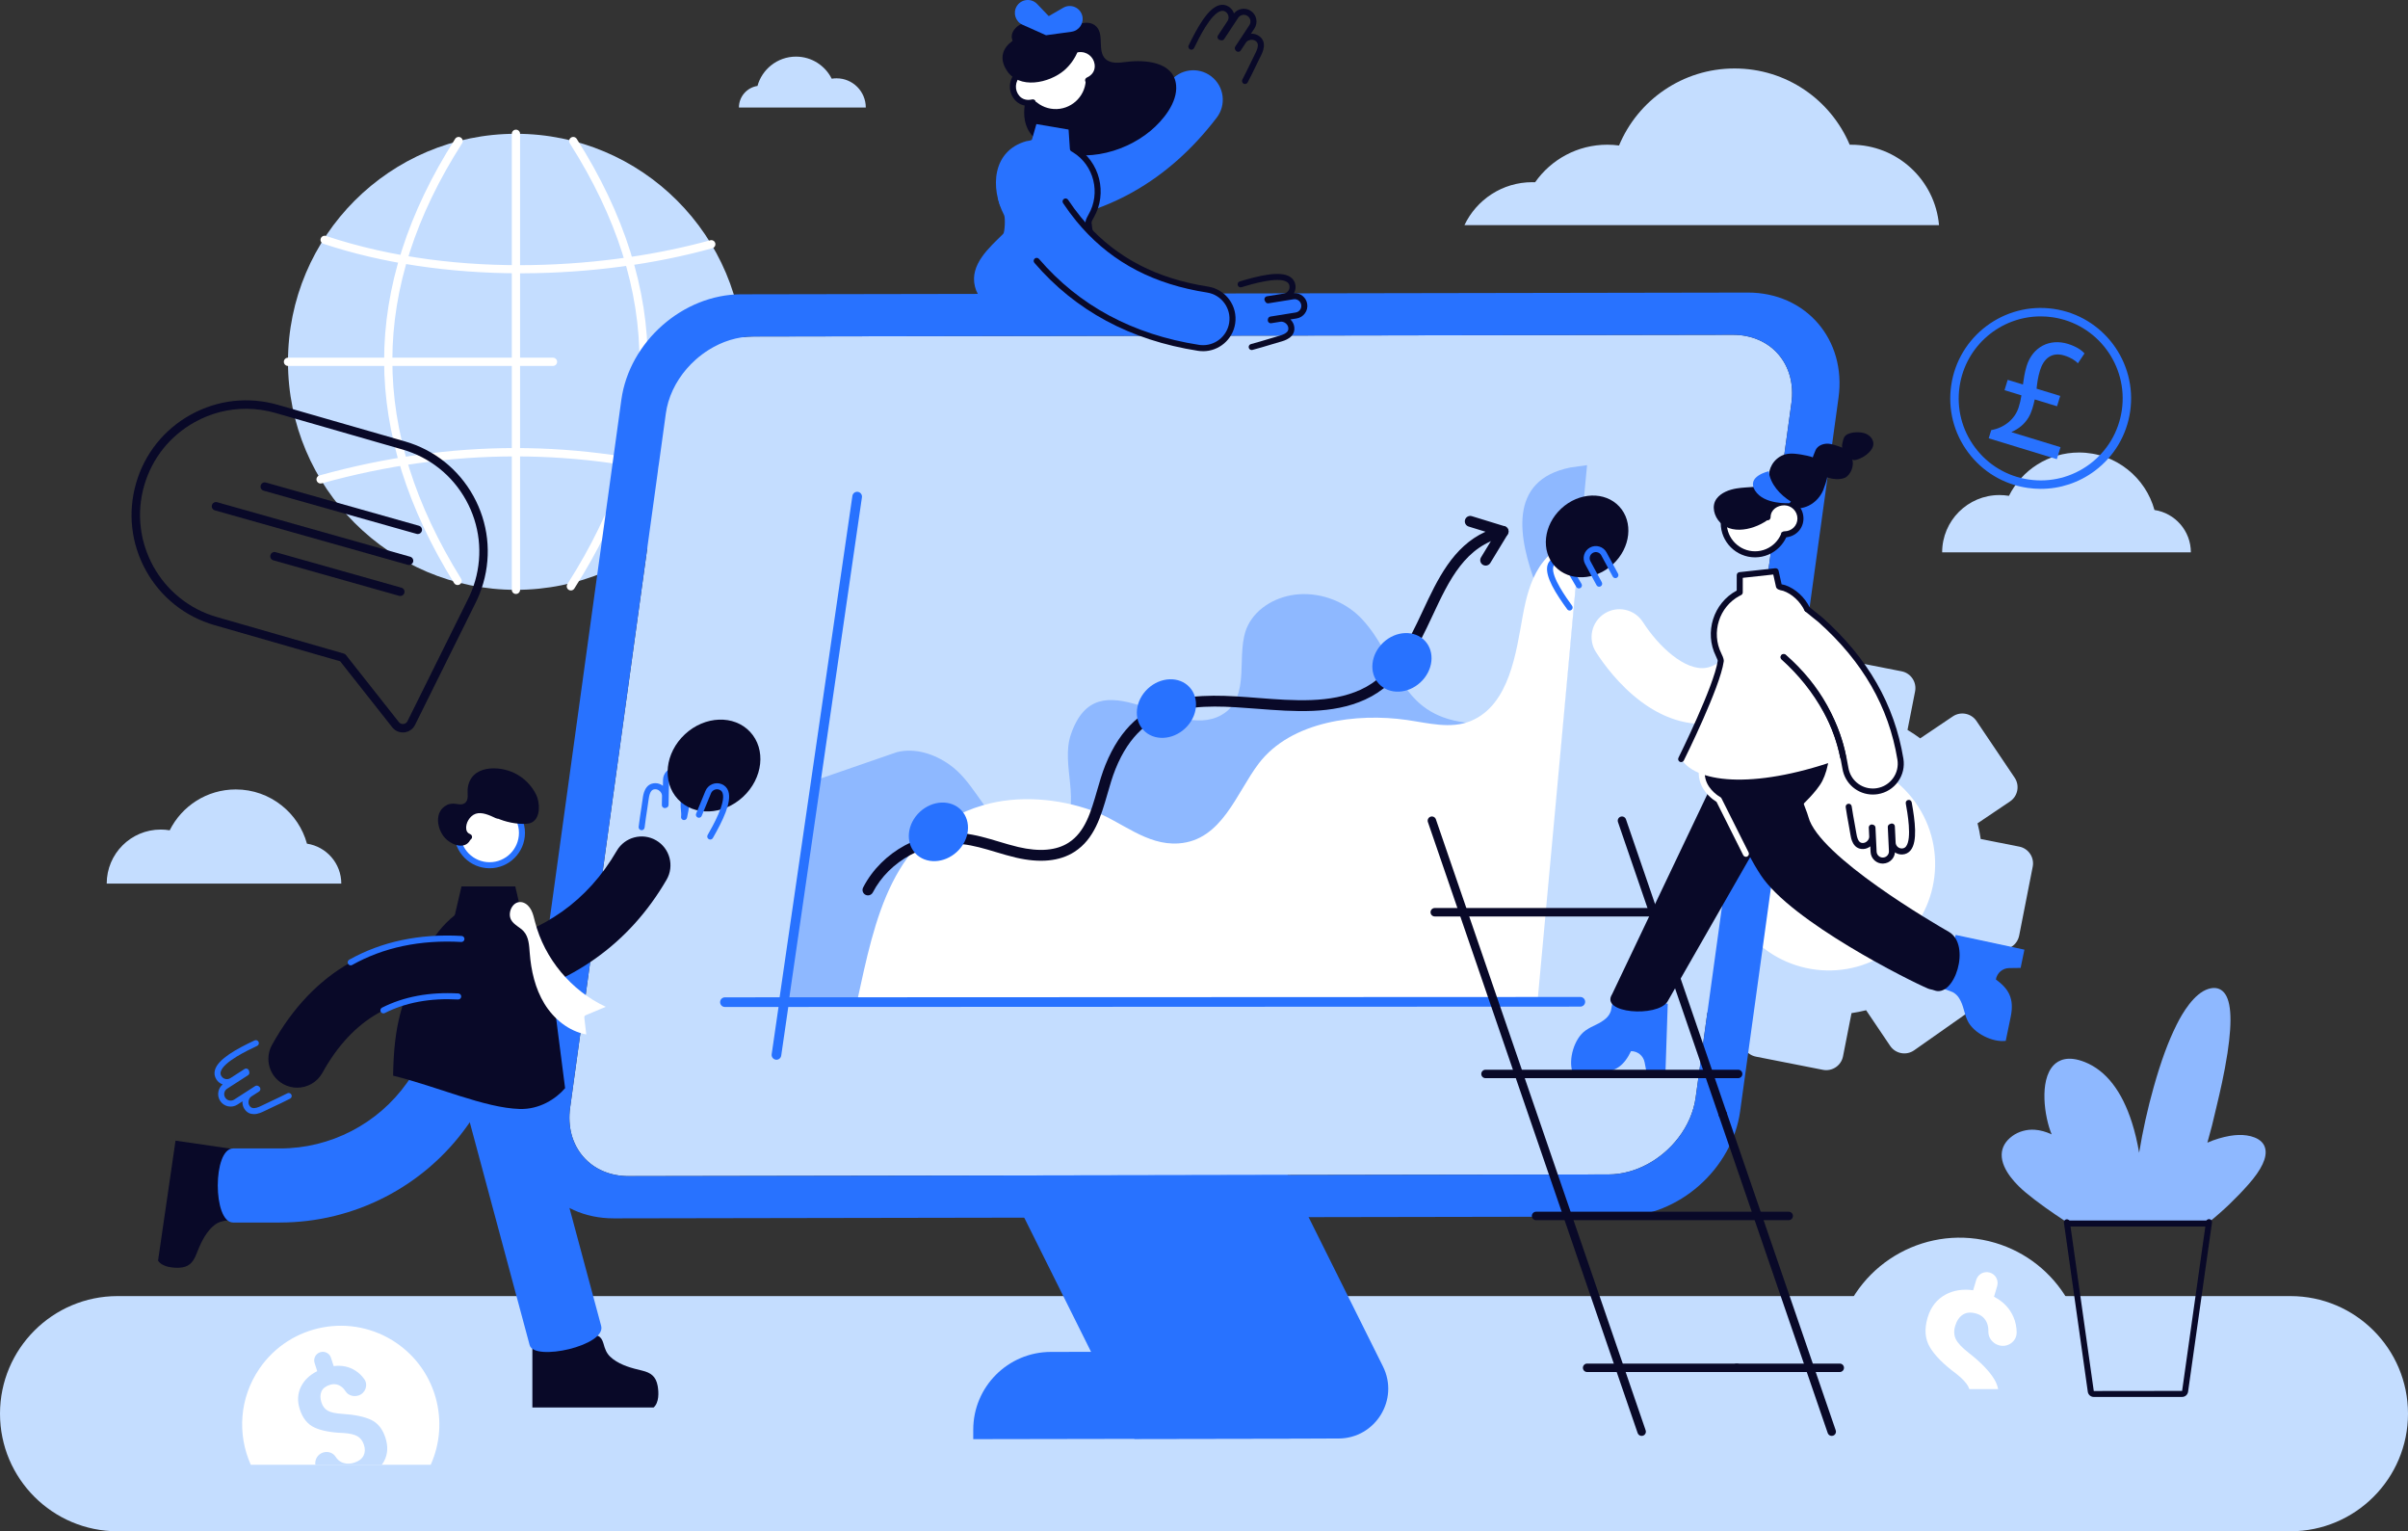 <?xml version="1.0" encoding="UTF-8"?>
<svg id="_Ñëîé_1" data-name="Ñëîé 1" xmlns="http://www.w3.org/2000/svg" viewBox="0 0 1995.98 1268.88">
  <rect x="0" y="0" width="1995.98" height="1268.88" fill="#333333" stroke="none"/>
  <defs>
    <style>
      .cls-1 {
        fill: #fff;
      }

      .cls-2 {
        fill: #8eb8ff;
      }

      .cls-3 {
        fill: #c4ddff;
      }

      .cls-4 {
        fill: #090928;
      }

      .cls-5 {
        fill: #2872ff;
      }
    </style>
  </defs>
  <g>
    <path class="cls-5" d="m849.99,185.05c1.22.07,2.45.06,3.7-.05,62.66-5.6,114.76-35.04,154.85-87.51,8.19-10.72,6.15-26.05-4.58-34.25-10.72-8.19-26.05-6.14-34.25,4.58-31.87,41.71-71.25,64.12-120.38,68.51-13.44,1.2-23.36,13.07-22.16,26.51,1.09,12.19,10.96,21.49,22.81,22.21Z"/>
    <path class="cls-4" d="m843.54,21.67c4.26-3.26,10.68-4.09,15.72-2.58,5.34,1.61,10.13,5.13,15.68,5.64,9.84.89,25.24-11.61,33.93-2.6,6.53,6.77.64,19.84,7.25,26.52,4.21,4.26,11.14,3.5,17.07,2.71,15.2-2.04,39.9-.56,41.69,19.35,1.29,14.3-10.94,29.16-21.2,37.7-23.35,19.45-60.26,27.86-87.78,12.22-22.94-13.04-17.99-32.71-11.74-53.56,2.79-9.3-.74-15.31-6.64-22.08-5.9-6.77-13.64-14.04-5.14-22.33.36-.35.75-.69,1.16-1Z"/>
    <path class="cls-5" d="m890.69,124.06c-.45-.28-.9-.54-1.36-.81l.9-15.11-31.17-5.33s-3.65,12.73-3.68,12.82c-.27.91-3.94,1.14-4.8,1.39-28.23,8.07-29.94,38.73-18.27,61.27,1.09,2.11.58,14.16-.74,15.47-11.53,11.44-28.01,25.43-23.44,43.73,4.47,17.93,26.45,25.04,42.64,27.02,32.74,4.01,65.98-18.57,56.44-55.18-2.51-9.62-4.43-18.59-4.94-24.95-.08-1.03.83-3.03,2.18-5.38,10.96-18.98,4.91-43.51-13.77-54.96Z"/>
    <path class="cls-4" d="m907.21,211.85c-1.11,0-2.12-.75-2.42-1.87-2.85-10.96-4.54-19.5-5.02-25.38-.09-1.08.14-2.73,2.51-6.83,10.27-17.78,4.48-40.92-12.91-51.58-.43-.26-.86-.52-1.3-.77-.72-.42-1.19-1.17-1.25-2l-1.16-17.39c-.09-1.38.95-2.57,2.33-2.66,1.37-.08,2.57.95,2.66,2.33l1.08,16.07c.09.05.17.11.26.16,19.67,12.07,26.24,38.24,14.62,58.34-1.76,3.05-1.85,3.98-1.85,4.01.45,5.5,2.09,13.75,4.87,24.43.35,1.34-.45,2.7-1.79,3.05-.21.05-.42.08-.63.08Z"/>
    <g>
      <circle class="cls-1" cx="875.07" cy="65.43" r="27.46" transform="translate(2.48 158.21) rotate(-10.35)"/>
      <path class="cls-4" d="m875.09,95.39c-.62,0-1.23-.02-1.85-.06-16.49-1.01-29.08-15.25-28.07-31.74h0c.49-7.99,4.06-15.3,10.05-20.61,5.99-5.3,13.69-7.95,21.68-7.46,7.99.49,15.3,4.06,20.61,10.05,5.3,5.99,7.95,13.69,7.46,21.68-.97,15.87-14.2,28.12-29.88,28.12Zm-.05-54.92c-6.09,0-11.9,2.19-16.5,6.26-4.99,4.42-7.97,10.51-8.38,17.17h0c-.84,13.74,9.65,25.6,23.38,26.44,13.7.83,25.59-9.65,26.44-23.38.41-6.65-1.8-13.07-6.22-18.06-4.42-4.99-10.51-7.97-17.17-8.38-.52-.03-1.04-.05-1.56-.05Z"/>
    </g>
    <path class="cls-4" d="m1031.99,69.6c-.39,0-.79-.09-1.16-.29-1.22-.64-1.69-2.15-1.05-3.38,2.59-4.92,4.9-9.71,6.93-13.94,1.36-2.82,2.64-5.48,3.77-7.68,3.52-6.86,2.15-9.08.15-10.45-1.16-.79-2.74-1.07-4.32-.76-1.54.3-2.85,1.12-3.6,2.25-.09.14-4.26,6.45-4.26,6.45-.45.69-1.22,1.11-2.04,1.12-.82.01-1.6-.38-2.08-1.05-.07-.1-.14-.2-.22-.29l-.11-.15c-.63-.84-.66-1.99-.08-2.87l11.66-17.66c.82-1.24,1.1-2.72.81-4.17-.3-1.45-1.14-2.7-2.38-3.52-1.24-.82-2.72-1.1-4.17-.81-1.45.3-2.7,1.14-3.52,2.38l-11.59,17.56c-.59.89-1.68,1.31-2.72,1.04-.28-.07-.57-.14-.85-.2-.81-.18-1.47-.74-1.78-1.5s-.22-1.63.23-2.32l7.83-11.87c1.69-2.55.98-6-1.57-7.69-1.25-.82-2.49-1.03-3.91-.64-8.47,2.33-18.44,22.89-22.19,30.64-.6,1.24-2.1,1.76-3.34,1.16-1.24-.6-1.76-2.1-1.16-3.34,7.27-15.01,15.97-30.7,25.36-33.28,2.79-.77,5.55-.32,7.99,1.28,2.05,1.36,3.48,3.32,4.2,5.49,1.53-1.86,3.63-3.13,6.02-3.62,2.76-.56,5.58-.02,7.93,1.53,2.35,1.55,3.96,3.93,4.52,6.69.56,2.76.02,5.58-1.53,7.93l-2.87,4.35c2.37-.14,4.71.46,6.57,1.74,7.5,5.13,2.97,13.96,1.48,16.86-1.1,2.14-2.31,4.65-3.71,7.56-2.05,4.26-4.38,9.09-7.01,14.09-.45.85-1.32,1.34-2.21,1.34Z"/>
    <path class="cls-1" d="m899.28,68.01c4.39-1.95,10.32-7.26,10.63-12.3.48-7.82-5.47-14.56-13.3-15.04-1.65-.1-3.28.04-4.81.39l-3.64,1.08,11.12,25.86Z"/>
    <g>
      <path class="cls-1" d="m901.92,66.53c4.39-1.95,7.68-5.77,7.99-10.81.48-7.82-5.47-14.56-13.3-15.04-1.65-.1-3.28.04-4.81.39l-3.64,1.08,13.75,24.37Z"/>
      <path class="cls-4" d="m901.92,69.03c-.96,0-1.87-.55-2.29-1.48-.56-1.26,0-2.74,1.27-3.3,3.91-1.74,6.28-4.9,6.51-8.68.39-6.44-4.52-11.99-10.96-12.39-1.37-.08-2.72.02-4.02.32l-3.57,1.06c-1.32.39-2.71-.36-3.11-1.69-.39-1.32.36-2.72,1.69-3.11l3.64-1.08s.1-.03.15-.04c1.79-.42,3.64-.57,5.53-.45,9.19.56,16.21,8.5,15.64,17.68-.34,5.62-3.89,10.45-9.47,12.94-.33.15-.67.22-1.01.22Z"/>
    </g>
    <path class="cls-1" d="m859.06,84.36c-4.67,1.16-12.6.61-15.94-3.17-5.19-5.88-4.62-14.85,1.26-20.03,1.24-1.1,2.61-1.98,4.04-2.64l3.54-1.38,7.11,27.24Z"/>
    <g>
      <path class="cls-1" d="m856.06,84.8c-4.67,1.16-9.61.17-12.95-3.62-5.19-5.88-4.62-14.85,1.26-20.03,1.24-1.1,2.61-1.98,4.04-2.64l3.54-1.38,4.12,27.68Z"/>
      <path class="cls-4" d="m852.43,87.76c-4.36,0-8.36-1.72-11.18-4.92-2.95-3.34-4.42-7.64-4.14-12.09.28-4.45,2.27-8.53,5.62-11.48,1.41-1.24,2.97-2.27,4.64-3.04.05-.02.09-.04.14-.06l3.54-1.38c1.29-.51,2.74.13,3.24,1.42.5,1.29-.13,2.74-1.42,3.24l-3.46,1.36c-1.21.57-2.34,1.31-3.37,2.22-2.34,2.07-3.74,4.92-3.94,8.04-.2,3.12.84,6.12,2.9,8.47,2.5,2.84,6.32,3.87,10.47,2.85,1.34-.33,2.7.48,3.03,1.83.33,1.34-.49,2.7-1.83,3.03-1.43.35-2.85.53-4.24.53Z"/>
    </g>
    <path class="cls-4" d="m892.26,22.84c7.89,11.45-.91,27.54-10.09,35.41-12.32,10.58-37.65,16.31-47.92-.23-12.71-20.46,14.56-32.48,30.23-31.23,21.55,1.71,27.78-3.95,27.78-3.95Z"/>
    <g>
      <path class="cls-5" d="m897.06,12.94h0c1.65,6.22-2.52,12.49-8.9,13.36l-21.08,2.9-2.55-13.08,16.8-9.71c6.11-3.54,13.92-.29,15.72,6.53Z"/>
      <path class="cls-5" d="m842.76,5.18h0c-3.33,5.51-1.07,12.69,4.8,15.32l19.42,8.68,6.11-11.84-13.41-14.03c-4.88-5.11-13.28-4.18-16.92,1.87Z"/>
    </g>
  </g>
  <path class="cls-3" d="m97.44,1073.99h1801.09c53.78,0,97.44,43.66,97.44,97.44h0c0,53.78-43.66,97.44-97.44,97.44H97.44C43.66,1268.88,0,1225.22,0,1171.44H0C0,1117.66,43.66,1073.99,97.44,1073.99Z"/>
  <g>
    <path class="cls-3" d="m1725.64,1151.05h-202.6c-3.57-16.41-3.17-33.92,1.92-51.16,16.19-54.89,73.81-86.25,128.7-70.06,52.4,15.48,83.35,68.69,71.98,121.22Z"/>
    <path class="cls-1" d="m1671.59,1104.06c.11,7.45-7.35,12.76-14.55,10.73l-.23-.06c-5.01-1.47-8.77-6.03-8.66-11.24.08-2.58-.27-4.89-1.05-6.93-1.58-4.1-4.52-6.78-8.95-8.09-4.47-1.32-8.21-1-11.18.92-2.97,1.92-5.07,5.09-6.35,9.37-1.2,4.07-1,7.71.57,10.92,1.58,3.26,5.14,7.01,10.61,11.28,10.21,7.98,17.37,15.39,21.39,22.18,1.49,2.49,2.5,5.12,3.07,7.93h-23.89c-.19-.58-.42-1.16-.69-1.71-1.65-3.39-5.07-7.09-10.31-11.15-10.35-7.67-17.59-14.96-21.66-21.81-4.1-6.85-4.73-15.04-1.95-24.49,2.6-8.8,7.53-15.15,14.83-19.14,6.61-3.59,14.3-4.81,22.97-3.63l2.52-8.53c.71-2.39,2.29-4.28,4.35-5.4,2.05-1.11,4.49-1.42,6.88-.71,2.39.69,4.28,2.29,5.4,4.33.06.13.13.24.15.34,1,1.97,1.24,4.3.58,6.56l-2.6,8.8c7.66,3.97,13.02,9.6,16.11,16.78,1.73,3.99,2.58,8.22,2.67,12.76Z"/>
  </g>
  <path class="cls-3" d="m612.49,89.12h105.16c0-13.38-10.84-24.23-24.23-24.23-1.38,0-2.71.11-4.02.33-5.43-10.86-16.65-18.31-29.62-18.31-7.78,0-14.94,2.69-20.59,7.2-5.4,4.29-9.44,10.25-11.32,17.1-8.71,1.31-15.39,8.83-15.39,17.91Z"/>
  <path class="cls-3" d="m282.89,732.19H88.45c0-24.74,20.05-44.79,44.79-44.79,2.54,0,5.02.2,7.43.61,10.03-20.08,30.78-33.85,54.77-33.85,14.39,0,27.62,4.97,38.07,13.31,9.99,7.93,17.45,18.95,20.93,31.62,16.1,2.43,28.46,16.32,28.46,33.11Z"/>
  <path class="cls-3" d="m1607.25,186.56h-393.38c9.97-21.03,31.4-35.59,56.21-35.59.8,0,1.59.02,2.37.06,13.22-18.83,35.08-31.12,59.83-31.12,3.3,0,6.56.21,9.73.66,15.61-37.49,52.6-63.83,95.74-63.83s79.7,26.04,95.46,63.2c.42-.02.85-.02,1.27-.02,38.19,0,69.52,29.3,72.76,66.65Z"/>
  <g>
    <circle class="cls-3" cx="427.66" cy="299.81" r="188.95"/>
    <path class="cls-1" d="m238.71,303.23h219.65c1.89,0,3.42-1.53,3.42-3.42s-1.53-3.42-3.42-3.42h-219.65c-1.89,0-3.42,1.53-3.42,3.42s1.53,3.42,3.42,3.42Z"/>
    <path class="cls-1" d="m473.18,489.28c1.13,0,2.23-.56,2.88-1.58,39.93-62.47,60.4-125.15,60.84-186.3.45-61.55-19.36-124.24-58.87-186.35-1.01-1.59-3.12-2.06-4.71-1.05-1.59,1.01-2.06,3.12-1.05,4.71,77.71,122.15,77.07,241.64-1.97,365.31-1.02,1.59-.55,3.7,1.04,4.72.57.36,1.21.54,1.84.54Z"/>
    <path class="cls-1" d="m431.27,226.46c.97,0,1.94,0,2.92,0,54.24-.26,108.29-7.44,156.3-20.78,1.82-.5,2.88-2.39,2.38-4.2-.5-1.82-2.39-2.88-4.2-2.38-81.2,22.55-207.51,33.46-318.49-3.59-1.79-.59-3.72.37-4.32,2.16-.6,1.79.37,3.72,2.16,4.32,48.02,16.03,104.42,24.48,163.26,24.48Z"/>
    <path class="cls-1" d="m427.66,492.18c1.89,0,3.42-1.53,3.42-3.42V110.86c0-1.89-1.53-3.42-3.42-3.42s-3.42,1.53-3.42,3.42v377.9c0,1.89,1.53,3.42,3.42,3.42Z"/>
    <path class="cls-1" d="m379.31,484.79c.62,0,1.24-.17,1.8-.52,1.6-1,2.09-3.1,1.1-4.7-76.25-122.65-75.98-240.68.82-360.84,1.02-1.59.55-3.7-1.04-4.72-1.59-1.02-3.7-.55-4.72,1.04-39.13,61.23-58.94,123.17-58.88,184.11.06,60.28,19.58,122.2,58.01,184.02.65,1.04,1.76,1.61,2.9,1.61Z"/>
    <path class="cls-1" d="m265.74,400.66c.3,0,.61-.04.92-.13,107.16-29.77,214.46-29.77,318.91,0,1.81.52,3.7-.53,4.22-2.35s-.53-3.7-2.35-4.22c-52.84-15.06-106.77-22.69-160.3-22.69-.17,0-.34,0-.51,0-53.35.05-107.78,7.68-161.8,22.69-1.82.5-2.88,2.39-2.38,4.2.42,1.51,1.79,2.5,3.29,2.5Z"/>
  </g>
  <g>
    <path class="cls-3" d="m1673.67,775.31l11.24-57.13c1.51-7.68-3.49-15.14-11.17-16.65l-31.92-6.28c-.66-4.4-1.54-8.75-2.64-13.02l26.92-18.13c6.49-4.37,8.21-13.18,3.84-19.68l-31.61-46.93c-4.37-6.49-13.18-8.21-19.68-3.84l-26.99,18.18c-3.37-2.5-6.89-4.83-10.53-6.99l6.28-31.92c1.51-7.68-3.49-15.14-11.17-16.65l-55.51-10.92c-7.68-1.51-15.14,3.49-16.65,11.17l-6.27,31.85c-5.18.76-10.28,1.84-15.28,3.22l-18.67-26.65c-4.49-6.41-13.33-7.97-19.75-3.48l-46.34,32.47c-6.41,4.49-7.97,13.33-3.48,19.75l18.62,26.58c-2.08,2.91-4.03,5.92-5.86,9.02l-31.85-6.27c-7.68-1.51-15.14,3.49-16.65,11.17l-10.92,55.51c-1.51,7.68,3.49,15.14,11.17,16.65l31.92,6.28c.82,5.48,1.98,10.88,3.49,16.15l-27.83,19.74c-6.3,4.47-7.86,13.16-3.52,19.54l32.29,47.43c4.47,6.56,13.45,8.18,19.92,3.59l29.13-20.66c2.34,1.62,4.74,3.16,7.2,4.62l-7.06,35.9c-1.51,7.68,3.49,15.14,11.17,16.65l55.51,10.92c7.68,1.51,15.14-3.49,16.65-11.17l7.05-35.82c4.09-.6,8.12-1.4,12.1-2.39l19.92,29.52c4.44,6.58,13.41,8.23,19.91,3.67l46.97-33.03c6.32-4.44,7.92-13.13,3.6-19.53l-19.03-28.19c2.26-3.04,4.39-6.2,6.38-9.46l32.43,6.38c7.68,1.51,15.14-3.49,16.65-11.17Z"/>
    <circle class="cls-1" cx="1515.89" cy="715.92" r="88.12" transform="translate(-146.39 933.4) rotate(-32.73)"/>
  </g>
  <g>
    <path class="cls-5" d="m1140.1,1119.78l-269.05.47c-35.59.06-64.39,28.96-64.33,64.55v7.73s278.91-.48,278.91-.48c21.49-.04,40.2-14.7,45.37-35.57l9.1-36.7Z"/>
    <path class="cls-5" d="m940.3,1192.3l169.13-.29c30.65-.05,50.57-32.29,36.9-59.72l-93.64-187.96-235.72.41,123.33,247.57Z"/>
    <g>
      <path class="cls-3" d="m1484.89,334.06l-7.74,56.08h0s-5.61,40.72-5.61,40.72l-50.33,364.88-15.68,113.71c-1.65,12.02-6.75,23.4-14.16,33.13-13.8,18.17-35.63,30.55-58.01,30.6l-272.59.47-70.7.13-468.87.81c-15.26.03-28.64-5.66-37.67-16.01-9.23-10.57-13.12-25-10.97-40.64l39.73-288.07,39.63-287.32c.45-3.26,1.15-6.46,2.08-9.6,3.96-13.34,12.05-25.48,22.55-34.85,3.42-3.05,7.08-5.82,10.96-8.24,11.07-6.92,23.72-11.02,36.57-11.04l78.56-.14,136.19-.23,371.88-.65,37.42-.06,188.13-.33c15.26-.02,28.64,5.66,37.67,16.01,9.23,10.57,13.12,25.01,10.97,40.64Z"/>
      <path class="cls-5" d="m1448.71,242.43l-834.38,1.44c-48.19.09-92.66,39.24-99.3,87.45l-81.54,591.11c-6.65,48.21,27.04,87.23,75.24,87.15l834.37-1.45c48.2-.08,92.67-39.23,99.31-87.44l81.53-591.12c6.65-48.21-27.03-87.22-75.23-87.14Zm36.18,91.64l-7.74,56.08h0s-5.61,40.72-5.61,40.72l-50.33,364.88-15.68,113.71c-1.65,12.02-6.75,23.4-14.16,33.13-13.8,18.17-35.63,30.55-58.01,30.6l-272.59.47-70.7.13-468.87.81c-15.26.03-28.64-5.66-37.67-16.01-9.23-10.57-13.12-25-10.97-40.64l39.73-288.07,39.63-287.32c.45-3.26,1.15-6.46,2.08-9.6,3.96-13.34,12.05-25.48,22.55-34.85,3.42-3.05,7.08-5.82,10.96-8.24,11.07-6.92,23.72-11.02,36.57-11.04l78.56-.14,136.19-.23,371.88-.65,37.42-.06,188.13-.33c15.26-.02,28.64,5.66,37.67,16.01,9.23,10.57,13.12,25.01,10.97,40.64Z"/>
    </g>
  </g>
  <g>
    <path class="cls-1" d="m357,1213.76h-149.13c-11.25-25.14-9.52-55.37,7.21-79.73,25.54-37.2,76.42-46.66,113.63-21.11,33.09,22.72,44.23,65.49,28.3,100.84Z"/>
    <path class="cls-3" d="m318.49,1210.55c-.6,1.12-1.28,2.19-2.05,3.21h-55.05c-.57-4.2,1.77-8.54,6.18-10.06l.18-.06c3.81-1.24,8.16,0,10.36,3.4,1.36,2.14,2.98,3.64,4.83,4.52,3.31,1.54,6.88,1.71,10.76.45,3.74-1.22,6.25-3.12,7.62-5.76,1.33-2.62,1.45-5.63.36-8.99-1.08-3.32-2.9-5.7-5.48-7.16-2.59-1.47-6.47-2.35-11.68-2.66-10.16-.37-18.11-1.88-23.81-4.52-5.74-2.63-9.8-7.67-12.19-15.06-2.24-6.89-1.88-13.22,1.1-19.06,2.7-5.29,7.15-9.51,13.33-12.61l-2.17-6.68c-.6-1.87-.42-3.81.42-5.45.83-1.64,2.28-2.93,4.16-3.53,1.87-.61,3.81-.42,5.45.42.09.04.19.09.24.15,1.53.83,2.72,2.24,3.29,4.01l2.24,6.89c6.76-.83,12.75.42,17.97,3.73,2.89,1.83,5.34,4.2,7.43,7.12,3.39,4.79.91,11.57-4.69,13.47l-.18.05c-3.92,1.27-8.4,0-10.65-3.45-1.1-1.71-2.36-3.06-3.77-4.05-2.87-1.96-5.98-2.39-9.44-1.27-3.5,1.14-5.78,3.01-6.86,5.59-1.07,2.58-1.04,5.58.05,8.93,1.04,3.18,2.79,5.46,5.24,6.85,2.49,1.42,6.48,2.27,11.93,2.61,10.2.64,18.16,2.27,23.81,4.88,5.7,2.64,9.69,7.6,12.06,14.91,2.31,7.1,1.96,13.5-.99,19.18Z"/>
  </g>
  <g>
    <path class="cls-2" d="m1863.72,981.47c-10.2,11.52-21.19,22.03-32.69,31.24-.24.2-.5.41-.74.6-.44.35-.99.55-1.55.55h-113.23c-.49,0-.97-.15-1.37-.42-.3-.2-.6-.39-.9-.6-13.13-8.66-24.05-16.26-34.39-24.87-6.05-5.03-20.07-18.18-19.66-31.42.19-5.92,3.16-11.04,8.84-15.2,5.16-3.77,11.94-5.66,18.58-5.19,4.6.33,9.22,1.59,13.99,3.82-5.99-14.41-10.41-44.55,1.55-57.23,4.1-4.33,11.93-8.31,26.01-2.66,17.54,7.03,30.7,23.97,39.07,50.34,2.43,7.62,4.41,15.99,5.88,24.78,3.02-18.38,7.07-36.64,12.1-54.48,6.09-21.59,11.96-37.57,19.06-51.79,4.68-9.41,14.32-25.74,26.16-29.46,4.76-1.49,8.74-.91,11.84,1.75,7.08,6.08,8.42,22.88,4.09,51.36-2.6,17.12-6.59,33.91-8.51,41.98-.37,1.55-.67,2.79-.86,3.64-2.23,9.95-4.68,19.55-7.3,28.64,6.19-2.68,12.47-4.58,18.76-5.65,4.88-.83,9.67-.96,13.86-.34,2.38.33,4.62.92,6.63,1.73,2.4.96,4.33,2.21,5.79,3.73s2.43,3.32,2.92,5.39c1.74,7.34-2.95,17.35-13.93,29.77Z"/>
    <path class="cls-4" d="m1808.74,1157.56h-73.23c-2.42,0-4.49-1.73-4.92-4.12l-19.82-140.24c-.14-.98.31-1.95,1.15-2.47.84-.52,1.91-.5,2.73.05.29.19.56.38.85.56l113.24.02c.22-.18.46-.38.69-.57.79-.67,1.92-.77,2.82-.27.91.5,1.41,1.51,1.26,2.54l-19.84,140.28c-.42,2.47-2.49,4.21-4.92,4.21Zm-92.48-141.19l19.26,136.28,73.22-.09,19.25-136.19h-111.72Z"/>
  </g>
  <path class="cls-3" d="m1816,457.71h-206.16c0-26.24,21.26-47.49,47.49-47.49,2.7,0,5.32.22,7.88.65,10.64-21.29,32.64-35.9,58.07-35.9,15.26,0,29.29,5.27,40.36,14.11,10.59,8.4,18.5,20.1,22.19,33.52,17.07,2.57,30.17,17.3,30.17,35.1Z"/>
  <g>
    <path class="cls-4" d="m333.92,606.93c-3.43,0-6.66-1.55-8.82-4.29l-43.15-54.68-104.14-29.94c-24.38-7.01-44.58-23.1-56.86-45.29-12.28-22.2-15.19-47.85-8.18-72.23,7.01-24.38,23.1-44.58,45.3-56.86,22.2-12.28,47.85-15.19,72.23-8.18l105.23,30.26c24.38,7.01,44.58,23.1,56.86,45.3,12.28,22.2,15.19,47.85,8.18,72.23-1.74,6.05-4.08,11.93-6.96,17.5l-49.58,99.93c-1.73,3.48-5.06,5.79-8.92,6.19-.4.04-.79.06-1.18.06Zm-129.99-268.21c-14.71,0-29.25,3.72-42.47,11.04-20.56,11.38-35.46,30.08-41.96,52.67-13.41,46.62,13.62,95.46,60.24,108.87l105.23,30.26c.7.2,1.33.62,1.78,1.2l43.85,55.56c.92,1.17,2.31,1.76,3.78,1.6,1.48-.15,2.71-1.01,3.38-2.34l49.6-99.98c2.7-5.21,4.87-10.67,6.48-16.27h0c6.49-22.59,3.8-46.35-7.57-66.91-11.38-20.56-30.08-35.46-52.67-41.96l-105.23-30.26c-8.06-2.32-16.28-3.47-24.44-3.47Z"/>
    <path class="cls-4" d="m346.31,442.53c-.32,0-.63-.04-.95-.13l-126.85-35.81c-1.86-.52-2.94-2.46-2.42-4.32.52-1.86,2.46-2.94,4.32-2.42l126.85,35.81c1.86.52,2.94,2.46,2.42,4.32-.44,1.54-1.84,2.55-3.37,2.55Z"/>
    <path class="cls-4" d="m339.07,468.2c-.32,0-.63-.04-.95-.13l-160.03-45.17c-1.86-.52-2.94-2.46-2.42-4.32.52-1.86,2.46-2.94,4.32-2.42l160.03,45.17c1.86.52,2.94,2.46,2.42,4.32-.44,1.54-1.84,2.55-3.37,2.55Z"/>
    <path class="cls-4" d="m331.82,493.87c-.31,0-.63-.04-.95-.13l-104.31-29.44c-1.86-.52-2.94-2.46-2.42-4.32.52-1.86,2.46-2.94,4.32-2.42l104.31,29.44c1.86.52,2.94,2.46,2.42,4.32-.44,1.54-1.84,2.55-3.37,2.55Z"/>
  </g>
  <g>
    <path class="cls-2" d="m1301.76,387.37c-52.39,10.46-43.16,58.88-28.29,98.07,8.02,21.15,17.15,44.06,13.57,67.09-5.63,36.25-44.23,51.48-77.52,45.42-50.9-9.26-50.96-52.93-80.38-84.73-13.28-14.36-33.28-22.22-52.79-20.76-17.14,1.28-34.36,10.41-41.98,25.82-11.27,22.8,4.06,59.42-21.88,74.18-39.62,22.55-102.27-49.95-124.87,16.23-8.6,25.18,9.37,56.51-7.24,79.45-12.35,17.06-37.87,6.73-50.75-4.98-16.19-14.72-24.45-36.67-42.59-49.54-12.63-8.96-28.8-14.17-43.78-10.3l-66.87,23.1-26.53,184.59,624.52-10.81,41.13-434.76-13.75,1.92Z"/>
    <path class="cls-1" d="m1292.94,452.45c-6.78,4.81-12.76,11.03-16.8,17.22-7.88,12.08-11.36,26.58-13.93,40.59-5.46,29.74-10.74,73.84-43.14,87.21-16.56,6.83-35.26,1.66-52.99-.88-41.18-5.91-95.81.8-122.69,36.04-18.65,24.45-30.47,63.77-66.48,66.25-26.8,1.85-47.22-18.23-70.92-26.93-28.43-10.44-62.36-13.25-91.5-4.6-75.68,22.46-89.2,94.54-103.99,162.14l563.89.95s35.56-386.02,35.55-386.02c-5.77,1.32-11.63,4.24-16.99,8.04Z"/>
    <path class="cls-5" d="m649.68,834.43c-.19,0-.38-.01-.58-.04-2.19-.32-3.7-2.35-3.38-4.53l60.82-418.92c.32-2.19,2.36-3.7,4.53-3.38,2.19.32,3.7,2.35,3.38,4.53l-60.82,418.92c-.29,1.99-2,3.43-3.95,3.43Z"/>
    <path class="cls-5" d="m600.9,834.43c-2.21,0-4-1.79-4-4s1.79-4,4-4l709.03-.3c2.21,0,4,1.79,4,4s-1.79,4-4,4l-709.03.3Z"/>
    <path class="cls-5" d="m643.6,878.13c-.19,0-.38-.01-.58-.04-2.19-.32-3.7-2.35-3.38-4.53l6.26-43.11c.32-2.19,2.35-3.69,4.53-3.38,2.19.32,3.7,2.35,3.38,4.53l-6.26,43.11c-.29,1.99-2,3.43-3.95,3.43Z"/>
  </g>
  <path class="cls-4" d="m719.45,741.96c-.69,0-1.4-.16-2.06-.5-2.21-1.14-3.08-3.85-1.94-6.06,15.4-29.9,49.51-48.35,82.98-44.85,10.22,1.07,20.05,4.01,29.55,6.86,5.27,1.58,10.72,3.21,16.09,4.47,17.52,4.1,31.52,2.9,41.62-3.56,13.78-8.82,18.57-25.48,23.65-43.13,2.05-7.11,4.16-14.47,6.92-21.3,25.58-63.36,77.01-59.38,126.73-55.53,29.37,2.27,59.73,4.62,84.84-6.86,26.64-12.19,39.24-39.1,51.42-65.13,12.31-26.31,24.98-53.39,52.08-65.76l-13.96-4.29c-2.38-.73-3.71-3.25-2.98-5.62.73-2.38,3.25-3.71,5.62-2.98l27.24,8.37c1.94.6,3.25,2.42,3.18,4.45-.07,2.03-1.49,3.76-3.47,4.23-32.51,7.62-45.65,35.69-59.55,65.41-12.87,27.5-26.17,55.94-55.82,69.5-27.22,12.45-58.77,10.01-89.27,7.65-48.64-3.76-94.58-7.32-117.69,49.93-2.59,6.41-4.64,13.53-6.62,20.42-5.32,18.47-10.81,37.57-27.45,48.22-12.22,7.82-28.54,9.41-48.52,4.74-5.63-1.32-11.22-2.99-16.62-4.61-9.52-2.85-18.52-5.54-27.9-6.53-29.39-3.06-60.52,13.76-74.04,40.02-.8,1.55-2.37,2.44-4,2.44Z"/>
  <path class="cls-4" d="m1231.45,468.68c-.8,0-1.6-.21-2.33-.65-2.12-1.29-2.8-4.06-1.51-6.18l14.46-23.81c1.29-2.12,4.06-2.8,6.18-1.51,2.12,1.29,2.8,4.06,1.51,6.18l-14.46,23.81c-.85,1.39-2.33,2.16-3.85,2.16Z"/>
  <ellipse class="cls-5" cx="1162.04" cy="548.77" rx="26.1" ry="22.58" transform="translate(-62.6 938.31) rotate(-42.92)"/>
  <ellipse class="cls-5" cx="966.83" cy="587.06" rx="26.1" ry="22.58" transform="translate(-140.94 815.63) rotate(-42.92)"/>
  <ellipse class="cls-5" cx="777.84" cy="689.22" rx="26.1" ry="22.58" transform="translate(-261.12 714.27) rotate(-42.92)"/>
  <g>
    <path class="cls-4" d="m405.8,830.27c-10.98,0-20.87-7.62-23.3-18.79-2.81-12.88,5.36-25.6,18.24-28.4,50.11-10.91,86.25-36.46,110.5-78.1,6.63-11.39,21.24-15.25,32.64-8.62,11.39,6.63,15.25,21.25,8.62,32.64-30.92,53.11-78.56,87-141.59,100.73-1.71.37-3.42.55-5.1.55Z"/>
    <path class="cls-4" d="m131,1044.62s14.5-99.44,14.5-99.44l50.95,7.43s2.48,39.94,2.49,40.02c.25,4.11-.35,10.25-2.08,14.01-2.01,4.38-6.64,4.27-10.72,4.97-4.36.75-7.43,2.32-10.6,5.46-6.27,6.23-9.7,14.36-12.89,22.43-2.76,7-6.47,10.72-14.37,11-5.52.19-13.92-.74-17.27-5.88Z"/>
    <path class="cls-4" d="m541.78,1166.29s-100.5,0-100.5,0v-51.49s39.16-8.22,39.24-8.24c4.03-.84,10.2-1.13,14.17.04,4.62,1.36,5.19,5.96,6.47,9.89,1.37,4.2,3.37,7.02,6.94,9.7,7.06,5.3,15.61,7.53,24.06,9.52,7.33,1.72,11.54,4.85,12.96,12.63.99,5.43,1.27,13.89-3.33,17.94Z"/>
    <path class="cls-5" d="m439.03,1114.63l-53.92-200.58c-4.4-16.37,5.3-33.2,21.67-37.6,16.37-4.4,33.2,5.3,37.6,21.67l53.92,200.58c4.4,16.37-55.59,29.63-59.27,15.93Z"/>
    <path class="cls-5" d="m232.17,1013.03h-38.95c-16.95,0-16.95-61.38,0-61.38h38.95c41.69,0,80.99-20.3,105.12-54.3l12.3-17.34c9.81-13.82,28.97-17.08,42.79-7.27,13.82,9.81,31.42,26.38,21.61,40.2l-5.71,7.24c-3.95,5.01-10.29,7.52-16.6,6.58h0l-4.33,6.1c-35.62,50.19-93.63,80.16-155.17,80.16Z"/>
    <path class="cls-4" d="m468.4,901.7c-7.67,8.96-21.25,17.73-37.64,17.24-29.2-.87-68.2-18.59-104.91-27.6.62-41.74,6.95-62.5,25.24-99.97,9.99-20.46,31.43-45.07,54.14-43.42v12.28c26.94,1.96,48.6,22.95,51.4,49.81l11.78,91.67Z"/>
    <polygon class="cls-4" points="382.52 734.53 427.11 734.53 434.7 767.16 374.93 767.16 382.52 734.53"/>
    <g>
      <circle class="cls-1" cx="405.83" cy="690.16" r="26.82"/>
      <path class="cls-5" d="m405.83,719.48c-16.17,0-29.32-13.16-29.32-29.33s13.16-29.32,29.32-29.32,29.32,13.16,29.32,29.32-13.16,29.33-29.32,29.33Zm0-53.65c-13.41,0-24.32,10.91-24.32,24.32s10.91,24.33,24.32,24.33,24.32-10.91,24.32-24.33-10.91-24.32-24.32-24.32Z"/>
    </g>
    <path class="cls-4" d="m436.45,682.58c-8.16.63-17.9-1.55-24.99-4.82-4.85-2.23-8.33-6.1-13.23-3.98-4.63,2-7.69,7.03-7.7,12.03,0,1.27-1.75,3.98-1.72,5.62.03,1.46,2.12,1.67,1.72,2.84-3.65,10.56-15.71,6.41-21.47.31-7.09-7.5-9.44-22.43,1.68-27.66,1.37-.65,2.92-.93,4.43-.99,3.19-.13,6.61,1.45,9.44-.04,4.6-2.43,2.54-8.76,3.1-12.87,2.6-19.27,26.01-18.8,39.04-12.27,7.68,3.85,13.91,10.02,17.76,17.96,3.01,6.2,3.79,18.62-3.42,22.65-1.39.78-3.04,1.12-4.61,1.24Z"/>
    <path class="cls-5" d="m210.36,923.19c-2.77,0-5.6-1.01-7.74-4.22-1.21-1.81-1.78-4.06-1.64-6.36l-4.18,2.7c-2.33,1.5-5.1,2-7.8,1.42-2.71-.58-5.02-2.19-6.52-4.52-1.5-2.33-2-5.1-1.42-7.8.5-2.31,1.74-4.33,3.54-5.81-2.16-.76-3.99-2.2-5.25-4.15-1.55-2.41-1.96-5.13-1.17-7.86,2.63-9.17,18.06-17.5,32.82-24.45,1.25-.59,2.74-.05,3.33,1.2.59,1.25.05,2.74-1.2,3.33-7.6,3.58-27.79,13.08-30.14,21.31-.39,1.37-.21,2.57.57,3.78.78,1.21,1.97,2.04,3.37,2.34,1.4.3,2.84.04,4.04-.73l11.68-7.52c.69-.45,1.56-.52,2.32-.2.76.32,1.31.99,1.48,1.8.06.28.12.56.19.84.26,1.04-.17,2.13-1.07,2.71l-17.28,11.13c-1.2.78-2.03,1.97-2.34,3.38-.3,1.4-.04,2.83.73,4.04.78,1.21,1.97,2.04,3.38,2.34,1.4.3,2.83.04,4.04-.73l17.38-11.2c.88-.57,2.03-.53,2.87.12l.43.32c.67.49,1.05,1.27,1.03,2.09s-.45,1.58-1.14,2.03c0,0-6.14,3.96-6.34,4.08,0,0,0,0,0,0-1.1.71-1.9,1.96-2.21,3.45-.32,1.53-.07,3.05.69,4.18,1.3,1.95,3.43,3.3,10.13-.05,2.16-1.08,4.77-2.3,7.54-3.6,4.15-1.94,8.85-4.14,13.69-6.62,1.23-.63,2.73-.14,3.36,1.09.63,1.23.14,2.74-1.09,3.36-4.91,2.52-9.66,4.74-13.85,6.7-2.86,1.34-5.33,2.49-7.43,3.54-1.63.81-5.14,2.57-8.78,2.57Z"/>
    <path class="cls-4" d="m246.31,901.29c-3.91,0-7.88-.96-11.54-2.99-11.53-6.39-15.7-20.91-9.31-32.45,16.99-30.68,38.94-53.7,65.24-68.44,26.39-14.79,57.27-21.3,91.79-19.37,13.16.74,23.24,12,22.5,25.17-.71,12.71-11.24,22.54-23.81,22.54-.45,0-.9-.01-1.35-.04-50.62-2.83-87.45,17.87-112.6,63.28-4.36,7.87-12.5,12.31-20.9,12.31Z"/>
    <g>
      <path class="cls-5" d="m290.69,799.92c-.88,0-1.73-.46-2.18-1.28-.68-1.2-.25-2.73.96-3.4,26.81-15.02,58.15-21.65,93.15-19.69,1.38.08,2.43,1.26,2.36,2.64-.08,1.38-1.25,2.44-2.64,2.36-34.03-1.91-64.46,4.51-90.43,19.06-.39.22-.81.32-1.22.32Z"/>
      <path class="cls-5" d="m317.79,839.71c-.91,0-1.79-.5-2.23-1.37-.62-1.23-.13-2.74,1.1-3.36,18.05-9.15,39.34-13.11,63.28-11.77,1.38.08,2.43,1.26,2.36,2.64-.08,1.38-1.25,2.44-2.64,2.36-23.04-1.28-43.49,2.5-60.74,11.24-.36.18-.75.27-1.13.27Z"/>
    </g>
    <g>
      <path class="cls-1" d="m412.18,675.78c-5.5-2.58-12.52-5.91-18.7-3.83-6.04,2.04-10.43,9.31-9.5,15.61.48,3.2,2.36,5.01,4.8,5.94l23.4-17.73Z"/>
      <path class="cls-4" d="m388.79,696.01c-.3,0-.6-.05-.89-.17-3.61-1.38-5.81-4.12-6.38-7.91-1.12-7.52,3.99-15.92,11.17-18.35,7.08-2.39,14.78,1.22,20.41,3.86l.16.07c1.25.59,1.79,2.07,1.2,3.32s-2.08,1.79-3.32,1.2l-.16-.07c-5.13-2.4-11.52-5.4-16.68-3.65-4.85,1.64-8.58,7.78-7.82,12.88.29,1.98,1.32,3.25,3.22,3.98,1.29.49,1.93,1.94,1.44,3.23-.38,1-1.33,1.61-2.33,1.61Z"/>
    </g>
    <path class="cls-1" d="m423.18,761.18c.16.41.34.81.56,1.2,2.36,4.1,7.34,5.93,10.46,9.49,4.12,4.68,4.41,11.47,4.88,17.69,1.11,14.73,4.49,29.56,12.19,42.16,7.7,12.6,20.15,22.77,34.67,25.46-.52-4.5-1.03-9-1.55-13.51-.06-.52-.11-1.07.12-1.53.28-.57.92-.86,1.5-1.1,5.37-2.25,10.74-4.51,16.12-6.76-28.65-13.29-50.79-39.88-58.68-70.46-.84-3.24-1.53-6.55-3.04-9.53-1.51-2.98-3.99-5.66-7.21-6.54-7.4-2.02-12.37,7.18-10.03,13.43Z"/>
  </g>
  <path class="cls-5" d="m531.87,687.95c-.1,0-.2,0-.3-.02-1.37-.16-2.35-1.4-2.19-2.78.65-5.48,1.44-10.65,2.15-15.21.48-3.13.9-5.83,1.2-8.16.41-3.17,1.65-12.81,10.55-12.81h.02c2.18,0,4.37.78,6.19,2.18l.09-4.98c.1-5.71,4.83-10.29,10.55-10.17,2.74.05,4.97.96,6.64,2.71,3.57,3.76,3.36,10.2,3.21,14.91l-.02.6c-.07,2.3-.25,4.6-.42,6.83-.1,1.33-.21,2.68-.29,4.03,0,0,0,0,0,0,2.53,1.03,2.08,3.79.4,11.61-.08.39-.15.68-.17.8-.24,1.35-1.53,2.27-2.89,2.03-1.36-.24-2.27-1.51-2.04-2.87.25-1.48.06-3.48-.13-5.41-.16-1.65-.33-3.35-.25-4.95.09-1.89.23-3.79.37-5.62.17-2.17.34-4.42.41-6.6l.02-.6c.12-3.61.29-9.06-1.84-11.3-.46-.48-1.28-1.13-3.11-1.16-.03,0-.07,0-.1,0-2.91,0-5.31,2.34-5.36,5.27l-.38,20.67c-.02,1.05-.7,1.98-1.7,2.32l-.51.17c-.77.28-1.64.16-2.31-.32-.67-.48-1.06-1.26-1.05-2.08l.14-7.54c.02-1.31-.57-2.68-1.64-3.76-1.09-1.12-2.5-1.76-3.86-1.76h-.01c-2.34,0-4.64,1.03-5.59,8.44-.31,2.4-.75,5.26-1.21,8.28-.7,4.52-1.49,9.65-2.12,15.04-.15,1.27-1.23,2.21-2.48,2.21Z"/>
  <path class="cls-4" d="m1037.52,290.04c-1.11,0-2.12-.74-2.41-1.86-.35-1.34.44-2.7,1.78-3.06,5.37-1.42,10.46-2.96,14.95-4.32,3-.91,5.83-1.76,8.21-2.42,7.43-2.05,8.14-4.56,7.79-6.96-.2-1.39-1.06-2.74-2.36-3.7-1.26-.93-2.75-1.34-4.09-1.13h0l-7.63,1.23c-.82.13-1.64-.15-2.21-.74-.57-.6-.81-1.44-.63-2.24.03-.12.05-.24.07-.36l.03-.17c.19-1.04,1.02-1.84,2.06-2.01l20.9-3.36c1.46-.24,2.75-1.03,3.62-2.23.87-1.2,1.22-2.67.98-4.13-.49-3.02-3.34-5.08-6.36-4.6l-20.77,3.34c-1.05.17-2.1-.35-2.6-1.3-.14-.26-.29-.52-.43-.77-.41-.71-.45-1.58-.1-2.33.35-.74,1.05-1.27,1.86-1.4l14.04-2.26c1.46-.24,2.75-1.03,3.62-2.23.87-1.2,1.22-2.67.98-4.13-.24-1.48-.93-2.53-2.18-3.31-7.44-4.66-29.33,1.91-37.57,4.39-1.32.4-2.72-.35-3.11-1.68-.4-1.32.35-2.72,1.67-3.11,15.98-4.8,33.42-9.01,41.67-3.84,2.45,1.54,4,3.87,4.46,6.75.38,2.37-.04,4.74-1.2,6.81,5.32-.28,10.11,3.49,10.97,8.86.45,2.78-.21,5.57-1.87,7.86-1.65,2.28-4.09,3.79-6.87,4.23l-5.15.83c1.71,1.66,2.84,3.78,3.16,6.01,1.3,9-8.27,11.63-11.41,12.49-2.32.64-4.99,1.45-8.09,2.39-4.53,1.37-9.66,2.92-15.12,4.37-.21.06-.43.08-.64.08Z"/>
  <path class="cls-5" d="m883.23,166.94c3.39,5.1,6.96,9.93,10.7,14.5l4.75,5.56c25.82,28.9,59.5,46.29,102.25,52.94,13.33,2.07,22.46,14.56,20.39,27.9-2,12.86-13.7,21.81-26.49,20.57-.47-.05-.94-.1-1.4-.18-55.47-8.63-100.47-32.83-134.13-72.06l23.93-49.23Z"/>
  <path class="cls-4" d="m997.22,291.02c-.87,0-1.75-.04-2.63-.13-.51-.05-1.03-.12-1.54-.19-55.97-8.7-101.61-33.23-135.65-72.9-.9-1.05-.78-2.63.27-3.53,1.05-.9,2.62-.78,3.53.27,33.24,38.74,77.86,62.7,132.62,71.22.42.06.84.12,1.26.16,11.56,1.13,22-6.98,23.78-18.46,1.86-11.95-6.35-23.18-18.3-25.04-43.54-6.77-77.47-24.35-103.73-53.75l-4.79-5.6c-3.8-4.64-7.45-9.59-10.88-14.74-.76-1.15-.45-2.7.7-3.47,1.15-.76,2.7-.45,3.47.7,3.34,5.01,6.89,9.82,10.55,14.3l4.72,5.52c25.43,28.46,58.39,45.51,100.73,52.1,14.67,2.28,24.76,16.08,22.48,30.75-2.06,13.22-13.47,22.8-26.58,22.8Z"/>
  <g>
    <path class="cls-4" d="m1360.75,1189.84c-1.45,0-2.81-.91-3.31-2.36l-173.86-506.28c-.63-1.83.35-3.82,2.17-4.45,1.83-.62,3.82.35,4.45,2.17l173.86,506.28c.63,1.83-.35,3.82-2.17,4.45-.38.13-.76.19-1.14.19Z"/>
    <path class="cls-4" d="m1518.3,1189.84c-1.45,0-2.81-.91-3.31-2.36l-90.35-263.11c-.63-1.83.35-3.82,2.17-4.45,1.83-.62,3.82.35,4.45,2.17l90.35,263.11c.63,1.83-.35,3.82-2.17,4.45-.38.13-.76.19-1.14.19Z"/>
    <path class="cls-4" d="m1427.95,926.73c-1.45,0-2.81-.91-3.31-2.36l-83.51-243.17c-.63-1.83.35-3.82,2.17-4.45,1.83-.62,3.82.35,4.45,2.17l83.51,243.17c.63,1.83-.35,3.82-2.17,4.45-.38.13-.76.19-1.14.19Z"/>
    <path class="cls-4" d="m1387.81,759.41h-198.54c-1.93,0-3.5-1.57-3.5-3.5s1.57-3.5,3.5-3.5h198.54c1.93,0,3.5,1.57,3.5,3.5s-1.57,3.5-3.5,3.5Z"/>
    <path class="cls-4" d="m1482.65,1011.08h-209.41c-1.93,0-3.5-1.57-3.5-3.5s1.57-3.5,3.5-3.5h209.41c1.93,0,3.5,1.57,3.5,3.5s-1.57,3.5-3.5,3.5Z"/>
    <path class="cls-4" d="m1439.61,1136.91h-124.05c-1.93,0-3.5-1.57-3.5-3.5s1.57-3.5,3.5-3.5h124.05c1.93,0,3.5,1.57,3.5,3.5s-1.57,3.5-3.5,3.5Z"/>
    <path class="cls-4" d="m1524.97,1136.91h-85.36c-1.93,0-3.5-1.57-3.5-3.5s1.57-3.5,3.5-3.5h85.36c1.93,0,3.5,1.57,3.5,3.5s-1.57,3.5-3.5,3.5Z"/>
  </g>
  <g>
    <g>
      <path class="cls-5" d="m1301.07,505.9c-.77,0-1.54-.36-2.02-1.03-9.28-12.78-18.5-27.07-16.45-36.09.62-2.71,2.24-4.84,4.7-6.17,2.41-1.31,5.31-1.56,7.96-.7,3.48,1.13,4.97,3.68,6.29,5.93l2.41,4.11c1.01,1.71,2.01,3.42,3.01,5.14l1.26,2.17c.5.87,1.01,1.73,1.52,2.6.11.18.23.37.35.57.29.46.62.98.9,1.56.6,1.24.08,2.74-1.16,3.34-1.24.6-2.74.09-3.34-1.16-.16-.33-.39-.7-.63-1.08-.15-.24-.3-.47-.43-.7-.51-.87-1.02-1.74-1.52-2.62l-1.26-2.16c-1-1.71-2-3.42-3.01-5.13l-2.41-4.12c-1.25-2.13-1.92-3.18-3.52-3.7-1.33-.43-2.84-.31-4.03.34-1.21.65-1.91,1.57-2.21,2.88-1.83,8.03,11.3,26.11,15.62,32.05.81,1.12.56,2.68-.55,3.49-.44.32-.96.48-1.47.48Z"/>
      <path class="cls-1" d="m1410.82,599.85c-16.86,0-34.1-6.25-50.43-18.4-18.49-13.75-31.42-31.62-37.48-41.06-6.89-10.73-3.78-25.02,6.95-31.91,10.73-6.89,25.02-3.78,31.91,6.95,13.01,20.26,34.98,40.78,52.43,37.95,8.34-1.35,16.03-7.89,19.59-16.66,1.3-3.22,2.2-6.8,2.67-10.66,1.55-12.66,13.07-21.67,25.72-20.12,12.66,1.55,21.67,13.06,20.12,25.72-.96,7.89-2.88,15.42-5.71,22.4-9.63,23.77-30.71,40.99-55.02,44.92-3.56.58-7.15.86-10.76.86Z"/>
    </g>
    <path class="cls-4" d="m1493.05,667.88s12.96-11.97,17.47-20.77c5.03-9.81,8.47-27.32,2.9-40.36-10.56-24.74-57.09,5.25-57.09,5.25l36.72,55.88Z"/>
    <path class="cls-5" d="m1336.56,828.52c.49.03-.99,8.25-1.28,9.11-.82,2.45-2.15,4.52-4.09,6.24-5.61,4.95-10.87,5.76-16.87,9.97-9.61,6.75-14.31,23.92-10.99,34.22l20.65.54c15.44.33,22.4-6.1,27.96-17.57h0c5.48-.06,10.22,3.82,11.26,9.2l1.79,9.29,15.46.41,1.93-58.27-45.83-3.12Z"/>
    <path class="cls-5" d="m1609.84,819.25c.12-.47,7.94,2.43,8.74,2.87,2.27,1.24,4.07,2.91,5.41,5.13,3.88,6.39,3.75,11.72,6.83,18.37,4.94,10.65,21.01,18.32,31.73,16.87l4.18-20.23c3.06-15.14-2.04-23.12-12.35-30.63h0c.91-5.41,5.57-9.39,11.05-9.45l9.46-.12,3.14-15.14-57.01-12.21-11.19,44.55Z"/>
    <path class="cls-4" d="m1603.12,820.57c16.87,6.89,31.18-37.64,12.17-48.47-10.64-6.06-107.63-62.29-116.3-95.08-1.24-4.68-3.59-9.01-4.66-13.73-1.08-4.75-1.66-9.59-2.44-14.39-3.33-20.54-14.58-43.61-39.71-37.28-19.99,5.04-23.76,25.48-20.46,43.31,4.57,24.66,13.84,49.09,27.84,70.32,25.47,38.59,123.45,87.6,138.69,93.97,1.6.67,3.34.73,4.87,1.36Z"/>
    <path class="cls-4" d="m1382.07,830.13l100.78-175.99c7.67-14.5,2.13-32.46-12.36-40.13-14.49-7.67-32.46-2.14-40.13,12.36l-94.09,197.46c-10.26,15.99,37.19,19.23,45.81,6.31Z"/>
    <g>
      <path class="cls-4" d="m1447.18,707.47l-22.46-44.81s-24.43-13.05-9.1-37.83l29.82,12.87,1.74,69.77Z"/>
      <path class="cls-1" d="m1447.18,709.97c-.92,0-1.8-.51-2.24-1.38l-22.12-44.14c-2.58-1.56-11.19-7.42-13.92-17.57-1.98-7.36-.44-15.22,4.59-23.36.65-1.05,1.98-1.47,3.12-.98l29.82,12.87c1.27.55,1.85,2.02,1.31,3.29-.55,1.27-2.02,1.85-3.29,1.31l-27.79-11.99c-3.41,6.23-4.4,12.13-2.94,17.57,2.61,9.68,12.08,14.83,12.17,14.88.46.24.83.62,1.06,1.08l22.46,44.81c.62,1.23.12,2.74-1.12,3.36-.36.18-.74.27-1.12.27Z"/>
    </g>
    <path class="cls-1" d="m1440.74,491.57c.44-.23.88-.46,1.33-.68l.02-14.3,29.72-3.23s2.71,12.22,2.73,12.31c.2.87,3.65,1.31,4.44,1.59,11.42,4.04,20.33,15.44,22.21,27.31,1.34,8.47-.27,17.18-3.12,25.17-1.77,4.94-4.06,9.63-6.76,14.13-.43.72,9.25,5.37,10.23,6,17.66,11.31,25.86,33.09,25.74,53.39-.02,4.13,5.42,12.97.43,14.8-69.46,25.48-120.63,22.05-134.2.95,0,0,29.76-59.82,32.8-81.17.14-.97-.6-2.9-1.75-5.2-9.24-18.54-2.12-41.33,16.17-51.06Z"/>
    <path class="cls-4" d="m1393.5,631.5c-.37,0-.75-.08-1.11-.26-1.24-.61-1.74-2.12-1.12-3.35.29-.59,29.54-59.56,32.56-80.34-.02-.18-.17-1.14-1.5-3.8-9.82-19.71-2.09-44.11,17.23-54.38,0,0,0,0,0,0l.02-12.78c0-1.27.96-2.34,2.23-2.48l29.72-3.23c1.27-.14,2.43.7,2.71,1.94,0,0,1.87,8.44,2.51,11.34.53.15,1.27.31,1.65.39.6.13,1.04.22,1.4.35,8.6,3.04,16.06,9.9,20.47,18.81.61,1.24.1,2.74-1.13,3.35-1.24.61-2.74.11-3.35-1.13-3.78-7.65-10.38-13.75-17.65-16.32-.15-.05-.45-.1-.78-.18-2.23-.48-4.76-1.02-5.26-3.21-.02-.07-1.47-6.62-2.25-10.15l-25.27,2.75-.02,12.06c0,.95-.54,1.81-1.38,2.23-.43.21-.85.43-1.27.65-16.95,9.02-23.73,30.43-15.11,47.74,2.01,4.03,2.13,5.63,1.98,6.67-3.07,21.5-31.82,79.48-33.04,81.93-.44.88-1.32,1.39-2.24,1.39Zm30.33-84.03s0,0,0,.01c0,0,0,0,0-.01Z"/>
    <g>
      <circle class="cls-1" cx="1454.75" cy="433.38" r="25.95" transform="translate(119.64 1155.6) rotate(-45)"/>
      <path class="cls-4" d="m1454.75,461.84c-15.69,0-28.45-12.76-28.45-28.45s12.76-28.45,28.45-28.45,28.45,12.76,28.45,28.45-12.76,28.45-28.45,28.45Zm0-51.91c-12.93,0-23.45,10.52-23.45,23.45s10.52,23.45,23.45,23.45,23.45-10.52,23.45-23.45-10.52-23.45-23.45-23.45Z"/>
    </g>
    <path class="cls-4" d="m1476.6,393.62c8.11,10.34.73,26.03-7.47,33.99-10.05,9.76-31.9,16.92-43.23,5.46-5.02-5.07-7.56-13.79-2.97-19.9,3.75-5,10.46-7.43,16.42-8.42,9.53-1.58,19.79-.41,28.78-4.52,2.25-1.03,4.35-2.39,6.18-4.05.16-.15,2.49-2.31,2.29-2.57Z"/>
    <path class="cls-4" d="m1481.6,376.1c3.68-.58,7.46-.03,11.17.53.71.11,10.03,1.75,9.74,2.55,0,0,1.75-4.83,2.47-6.31,1.66-3.43,5.69-5.18,9.5-5.23s9.28,2.06,12.85,3.39c-1.42-.53.7-7.66,1.26-8.64,2.66-4.66,11.94-4.74,16.43-3.55,4.03,1.07,7.71,4.48,7.81,8.64.07,2.96-1.63,5.44-3.65,7.45-2.1,2.09-4.8,3.91-7.54,5.05-1.24.52-5.63,2.35-6.46.42,2.12,4.9-1.1,13.34-5.98,15.5-4.31,1.91-10.44,1.12-14.76-.3.57.19-2.83,9.73-3.22,10.64-4.9,11.22-17.09,18.06-29.07,13.72-13.01-4.71-20.36-22.64-13.35-34.86,2.09-3.64,5.5-6.61,9.48-8.12,1.1-.42,2.21-.7,3.33-.87Z"/>
    <g>
      <path class="cls-1" d="m1478.95,442.78c7.41,0,13.43-5.72,13.43-13.13s-6.01-13.42-13.42-13.42-13.82,5.03-13.82,12.44l13.8,14.11Z"/>
      <path class="cls-4" d="m1478.95,445.28c-1.38,0-2.5-1.12-2.5-2.5s1.12-2.5,2.5-2.5c6.13,0,10.93-4.67,10.93-10.63s-4.9-10.92-10.92-10.92c-5.49,0-11.32,3.48-11.32,9.94,0,1.38-1.12,2.5-2.5,2.5s-2.5-1.12-2.5-2.5c0-8.38,7.17-14.94,16.32-14.94s15.92,7.14,15.92,15.92-7,15.63-15.93,15.63Z"/>
    </g>
    <path class="cls-5" d="m1466.08,390.51h0s-18.83,4.1-11.34,16.01c7.5,11.91,28.56,10.43,28.56,10.43l1.2-1.3c-9.13-5.73-17.11-14.44-18.42-25.14Z"/>
    <g>
      <g>
        <path class="cls-1" d="m1478.52,544.39c28.19,24.6,44.99,54.96,51.13,92.16,1.87,11.31,11.66,19.34,22.76,19.34,1.25,0,2.52-.1,3.79-.31,12.58-2.08,21.1-13.96,19.03-26.55-7.74-46.88-31.13-83.98-66.17-115.35l-11.01-8.86-19.52,39.57Z"/>
        <path class="cls-4" d="m1552.41,658.39c-12.57,0-23.17-9.01-25.22-21.43-6.07-36.78-22.53-66.44-50.31-90.68-1.04-.91-1.15-2.49-.24-3.53.91-1.04,2.49-1.15,3.53-.24,28.69,25.04,45.68,55.66,51.95,93.64,1.65,9.99,10.18,17.24,20.29,17.24,1.13,0,2.26-.09,3.38-.28,5.43-.9,10.18-3.85,13.39-8.32,3.21-4.47,4.48-9.92,3.58-15.35-7.21-43.71-28.58-80.94-65.32-113.85l-10.96-8.82c-1.08-.87-1.25-2.44-.38-3.51.87-1.08,2.44-1.25,3.52-.38l11.01,8.86s.07.06.1.08c37.65,33.7,59.56,71.91,66.97,116.8,1.11,6.75-.47,13.52-4.45,19.08-3.98,5.56-9.89,9.23-16.64,10.34-1.39.23-2.8.34-4.2.34Z"/>
      </g>
      <path class="cls-4" d="m1560.6,715.61c-2.52,0-4.91-.92-6.79-2.63-2-1.82-3.17-4.3-3.3-7l-.22-4.65c-1.72,1.35-3.78,2.13-5.85,2.2-8.72.28-10.18-9.09-10.67-12.16-.35-2.25-.83-4.84-1.38-7.85-.81-4.4-1.72-9.38-2.5-14.66-.2-1.37.74-2.64,2.11-2.84,1.37-.2,2.64.74,2.84,2.11.77,5.2,1.68,10.13,2.48,14.49.54,2.91,1.04,5.66,1.41,7.97,1.12,7.09,3.33,8.03,5.57,7.94,1.29-.04,2.61-.69,3.62-1.78.98-1.06,1.51-2.38,1.46-3.62h0c-.02-.41-.09-1.84-.35-7.3-.04-.82.33-1.61.99-2.11.66-.5,1.52-.64,2.3-.38.12.04.24.08.36.11l.12.04c1.01.31,1.72,1.22,1.77,2.27l.95,19.98c.06,1.36.66,2.62,1.67,3.54,1.01.92,2.31,1.39,3.68,1.32,1.36-.06,2.62-.66,3.54-1.67.92-1.01,1.39-2.32,1.32-3.68l-.94-19.87c-.05-1.07.58-2.05,1.58-2.44.26-.1.51-.21.76-.32.75-.33,1.62-.27,2.33.16.7.43,1.14,1.18,1.18,2.01l.64,13.42c.06,1.36.66,2.62,1.67,3.54,1.01.92,2.3,1.39,3.68,1.32,1.37-.07,2.4-.59,3.24-1.64,5.13-6.45,1.14-28.43-.18-35.65-.25-1.36.65-2.66,2.01-2.91,1.36-.25,2.66.65,2.91,2.01,2.82,15.54,4.93,32.41-.83,39.65-1.73,2.17-4.12,3.39-6.91,3.53-2.22.1-4.35-.5-6.15-1.73-.18,2.21-1.08,4.29-2.6,5.96-1.82,2-4.3,3.17-7,3.29-.16,0-.33.01-.49.01Z"/>
      <path class="cls-4" d="m1527.71,629.63c-1.19,0-2.24-.85-2.46-2.06-2.18-12.14-6.73-24.62-13.53-37.09-8.9-16.33-20.69-31.14-35.04-44.03-1.03-.92-1.11-2.5-.19-3.53.92-1.03,2.5-1.11,3.53-.19,14.77,13.27,26.91,28.53,36.08,45.36,7.06,12.95,11.79,25.94,14.07,38.6.24,1.36-.66,2.66-2.02,2.9-.15.03-.3.04-.45.04Z"/>
    </g>
  </g>
  <ellipse class="cls-4" cx="1315.51" cy="444.4" rx="36.4" ry="31.49" transform="translate(49.56 1014.88) rotate(-42.92)"/>
  <ellipse class="cls-4" cx="591.84" cy="634.29" rx="40.91" ry="35.39" transform="translate(-273.51 572.89) rotate(-42.92)"/>
  <path class="cls-5" d="m588.73,695.67c-.42,0-.84-.11-1.24-.33-1.2-.68-1.62-2.21-.93-3.41,4.16-7.3,15.21-26.68,12.4-34.76-.46-1.34-1.3-2.22-2.64-2.76-1.33-.54-2.79-.53-4.1.03-1.32.56-2.34,1.6-2.88,2.92l-7.7,18.72c-.52,1.28-1.99,1.89-3.26,1.36-1.28-.53-1.89-1.99-1.36-3.26l7.7-18.71c1.04-2.55,3.01-4.56,5.56-5.64,2.55-1.08,5.37-1.1,7.93-.06,2.66,1.08,4.55,3.07,5.48,5.76,3.12,9.01-4.71,24.71-12.79,38.88-.46.81-1.31,1.26-2.17,1.26Z"/>
  <path class="cls-5" d="m1325.55,486.2c-.89,0-1.75-.47-2.2-1.31l-9.46-17.49c-1.28-2.38-1.57-5.11-.8-7.7.77-2.59,2.5-4.72,4.88-6,2.37-1.29,5.11-1.57,7.7-.8,2.59.77,4.72,2.5,6,4.88l9.52,17.6c.66,1.21.2,2.73-1.01,3.39-1.22.66-2.73.2-3.39-1.01l-9.52-17.6c-.65-1.2-1.73-2.08-3.03-2.47-1.31-.39-2.69-.25-3.89.4-1.2.65-2.08,1.73-2.47,3.03-.39,1.31-.25,2.69.4,3.89l9.46,17.49c.66,1.21.21,2.73-1.01,3.39-.38.2-.79.3-1.19.3Z"/>
  <path class="cls-5" d="m1691.67,405.09c-3.62,0-7.27-.26-10.93-.79-19.81-2.88-37.32-13.3-49.29-29.34-11.98-16.04-16.99-35.79-14.11-55.6,5.94-40.9,44.04-69.34,84.94-63.41,40.9,5.94,69.34,44.04,63.41,84.94-2.88,19.81-13.3,37.32-29.34,49.29-13.09,9.77-28.64,14.9-44.68,14.9Zm-.2-142.92c-33.19,0-62.3,24.41-67.2,58.19-2.61,17.96,1.94,35.86,12.79,50.41,10.86,14.55,26.73,23.99,44.69,26.6,17.96,2.61,35.87-1.94,50.41-12.79,14.54-10.86,23.99-26.73,26.6-44.69h0c5.38-37.08-20.4-71.63-57.48-77.01-3.29-.48-6.57-.71-9.81-.71Zm70.75,78.22h0,0Z"/>
  <path class="cls-4" d="m1440.74,893.41h-209.41c-1.93,0-3.5-1.57-3.5-3.5s1.57-3.5,3.5-3.5h209.41c1.93,0,3.5,1.57,3.5,3.5s-1.57,3.5-3.5,3.5Z"/>
  <path class="cls-5" d="m1648.43,363.2l2.08-6.8c10.53-1.83,19.67-8.86,22.8-19.06,1-3.27,1.7-6.03,2.24-9.73l-14.01-4.29,2.62-8.57,12.65,3.87c.57-4.29,1.38-9.84,3-15.15,4.91-16.05,19.14-23.15,34.24-18.53,7.07,2.17,11.47,5.3,13.79,7.94l-5.47,8.15c-2.03-2.11-5.56-4.68-11.27-6.43-10.61-3.25-17.21,2.76-20.17,12.42-1.79,5.85-2.31,10.45-2.82,15.06l19.59,6-2.62,8.57-18.5-5.66c-1.17,5.29-2.49,10.55-5.21,15.07-3.29,5.39-8.05,9.29-13.88,11.82l-.08.27,40.54,12.41-3.04,9.93-56.46-17.28Z"/>
</svg>